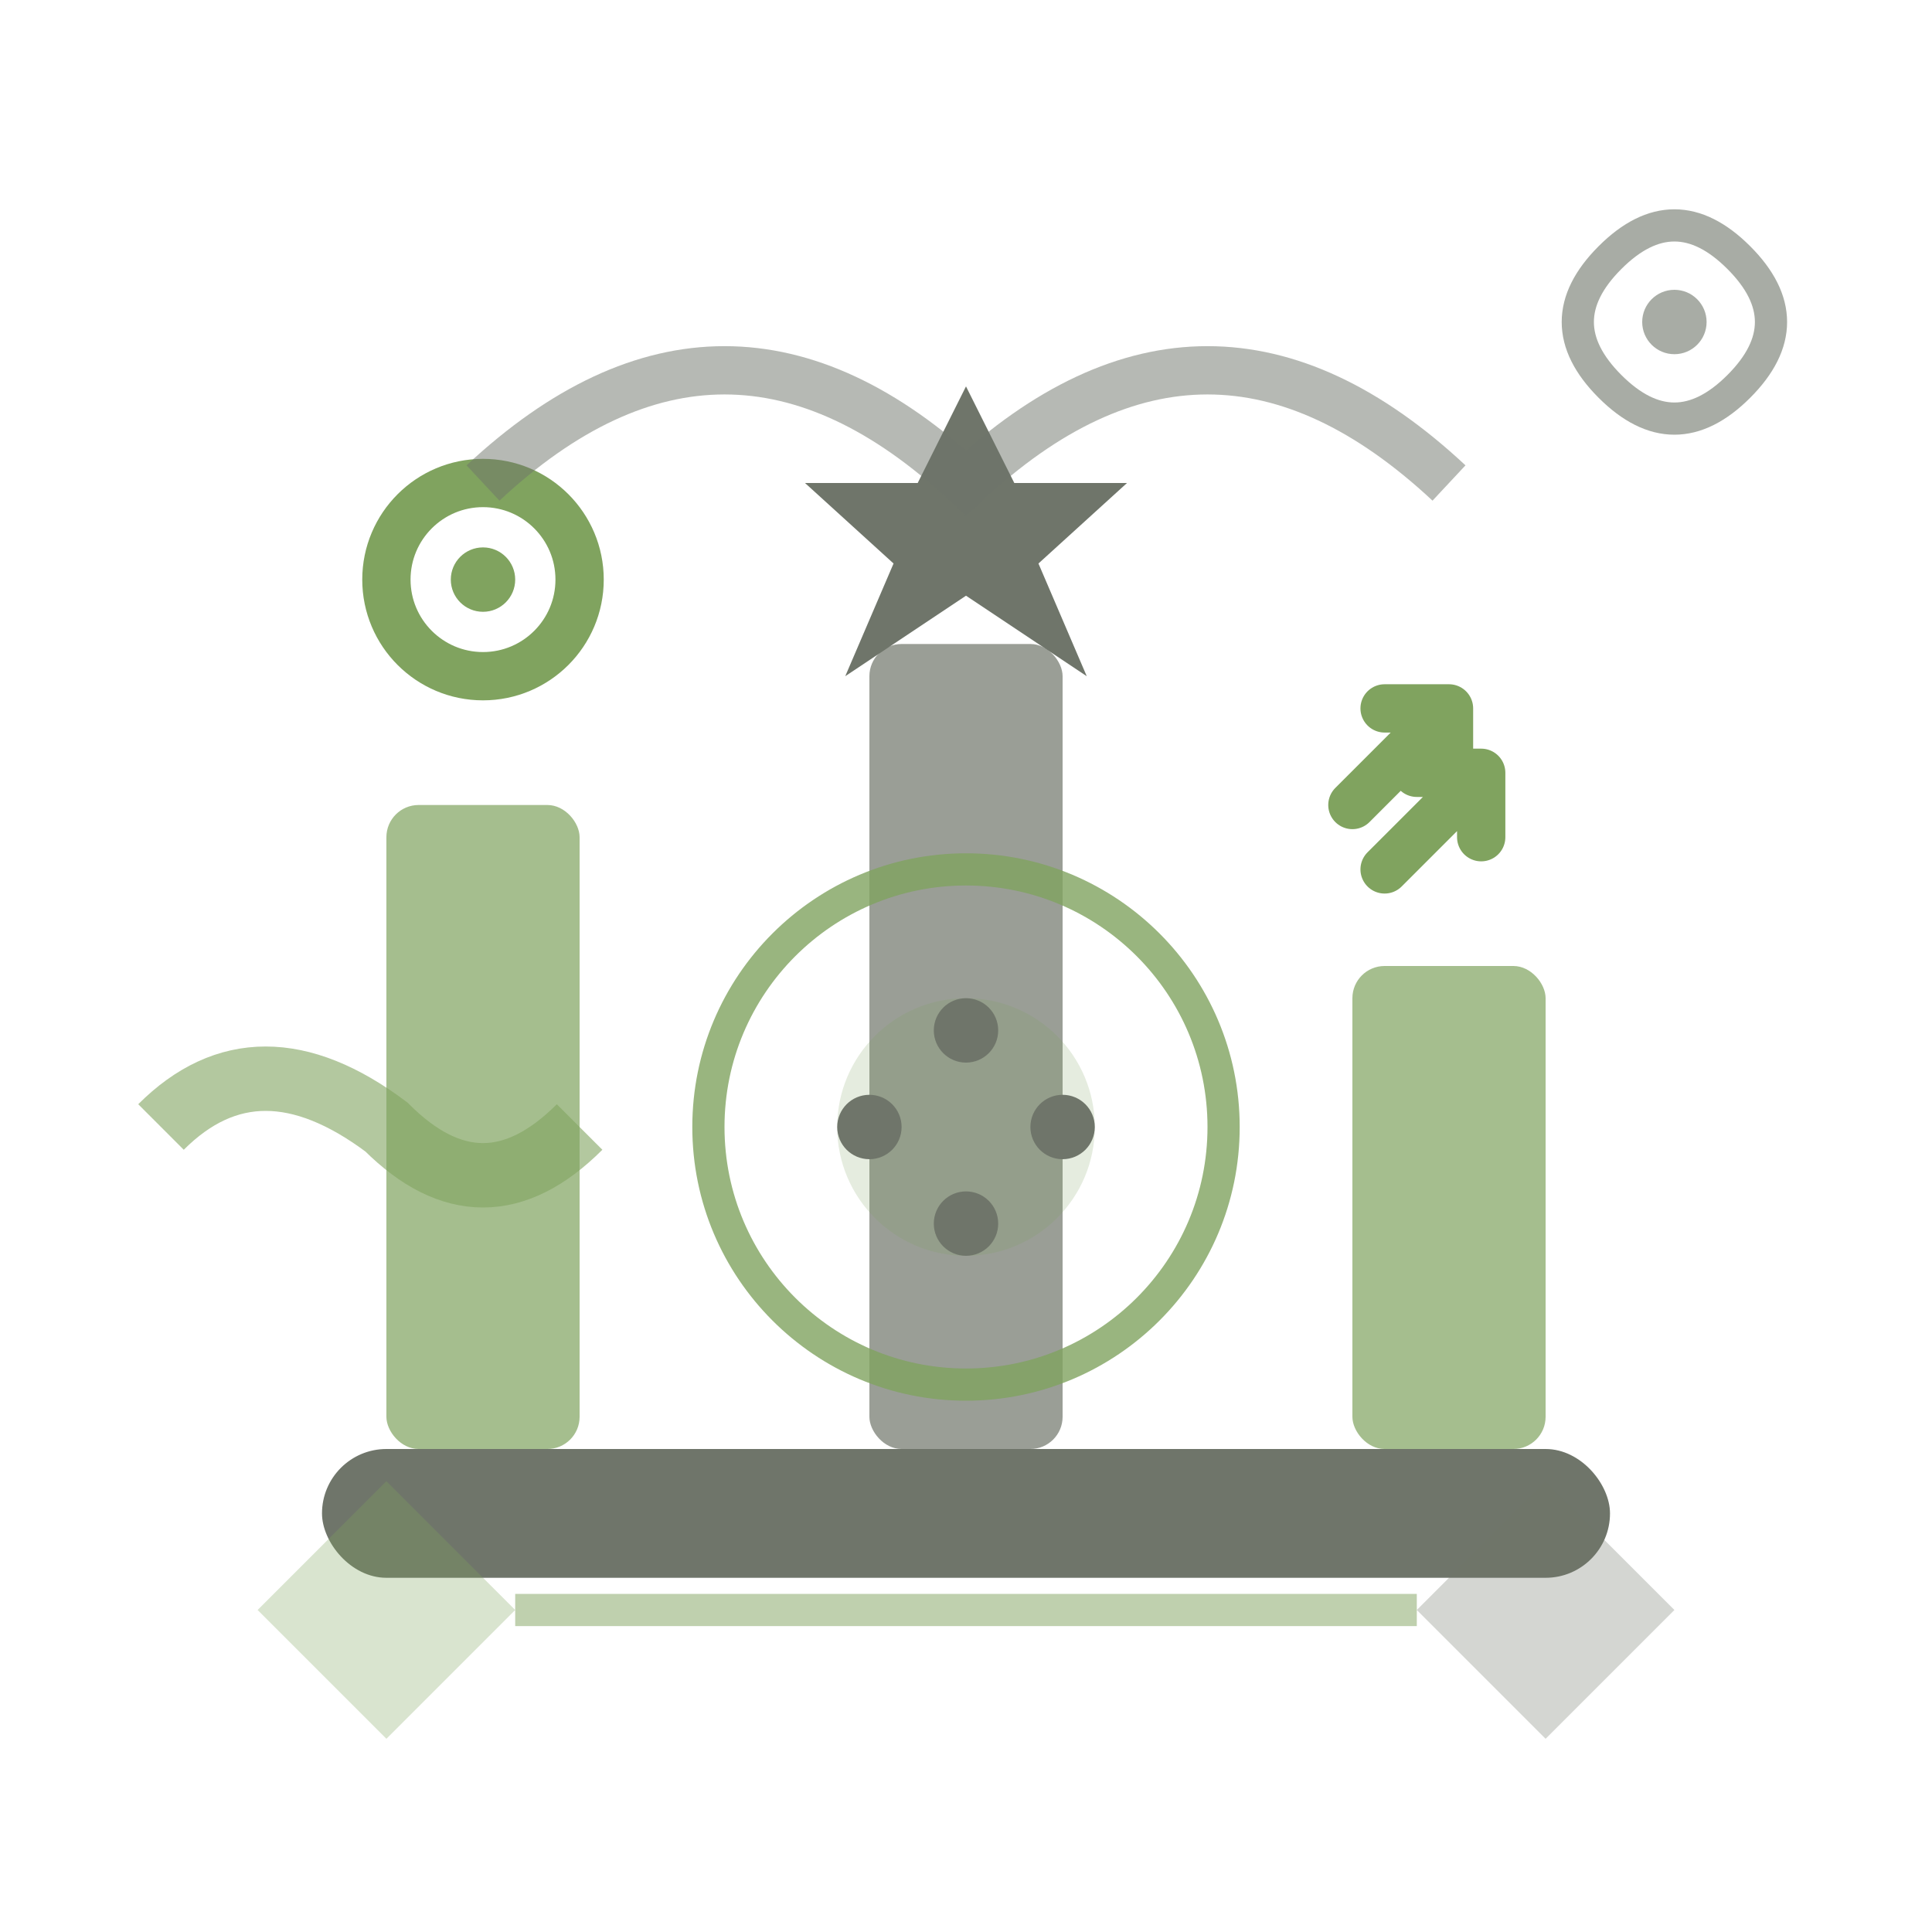 <svg width="60" height="60" viewBox="0 0 60 60" fill="none" xmlns="http://www.w3.org/2000/svg">
  <!-- Principles/Values representation -->
  
  <!-- Foundation/pillars representing principles -->
  <rect x="10" y="45" width="40" height="4" rx="2" fill="#6f756a"/>
  
  <!-- Three pillars for key principles -->
  <rect x="12" y="25" width="6" height="20" rx="1" fill="#80a35f" opacity="0.7"/>
  <rect x="27" y="20" width="6" height="25" rx="1" fill="#6f756a" opacity="0.7"/>
  <rect x="42" y="30" width="6" height="15" rx="1" fill="#80a35f" opacity="0.7"/>
  
  <!-- Principle symbols on pillars -->
  <!-- Pillar 1: Individual focus -->
  <circle cx="15" cy="18" r="3" fill="none" stroke="#80a35f" stroke-width="1.5"/>
  <circle cx="15" cy="18" r="1" fill="#80a35f"/>
  
  <!-- Pillar 2: Excellence -->
  <path d="M30 12 L31.5 15 L35 15 L32.25 17.5 L33.75 21 L30 18.5 L26.25 21 L27.75 17.5 L25 15 L28.5 15 Z" fill="#6f756a"/>
  
  <!-- Pillar 3: Growth -->
  <path d="M42 25 L45 22 M45 22 L43 22 M45 22 L45 24" stroke="#80a35f" stroke-width="1.5" stroke-linecap="round"/>
  <path d="M43 27 L46 24 M46 24 L44 24 M46 24 L46 26" stroke="#80a35f" stroke-width="1.5" stroke-linecap="round"/>
  
  <!-- Connecting elements showing unity -->
  <path d="M15 15 Q22.5 8 30 15 Q37.5 8 45 15" stroke="#6f756a" stroke-width="1.5" fill="none" opacity="0.5"/>
  
  <!-- Core values circle -->
  <circle cx="30" cy="35" r="8" fill="none" stroke="#80a35f" stroke-width="1" opacity="0.8"/>
  <circle cx="30" cy="35" r="4" fill="#80a35f" opacity="0.2"/>
  
  <!-- Values indicators -->
  <circle cx="30" cy="32" r="1" fill="#6f756a"/>
  <circle cx="27" cy="35" r="1" fill="#6f756a"/>
  <circle cx="33" cy="35" r="1" fill="#6f756a"/>
  <circle cx="30" cy="38" r="1" fill="#6f756a"/>
  
  <!-- Trust/handshake symbol -->
  <path d="M5 35 Q8 32 12 35 Q15 38 18 35" stroke="#80a35f" stroke-width="2" fill="none" opacity="0.6"/>
  
  <!-- Innovation symbol -->
  <path d="M50 8 Q52 6 54 8 Q56 10 54 12 Q52 14 50 12 Q48 10 50 8" fill="none" stroke="#6f756a" stroke-width="1" opacity="0.6"/>
  <circle cx="52" cy="10" r="1" fill="#6f756a" opacity="0.6"/>
  
  <!-- Partnership symbol -->
  <path d="M8 50 L12 46 L16 50 L12 54 Z" fill="#80a35f" opacity="0.3"/>
  <path d="M44 50 L48 46 L52 50 L48 54 Z" fill="#6f756a" opacity="0.3"/>
  <line x1="16" y1="50" x2="44" y2="50" stroke="#80a35f" stroke-width="1" opacity="0.5"/>
</svg>
